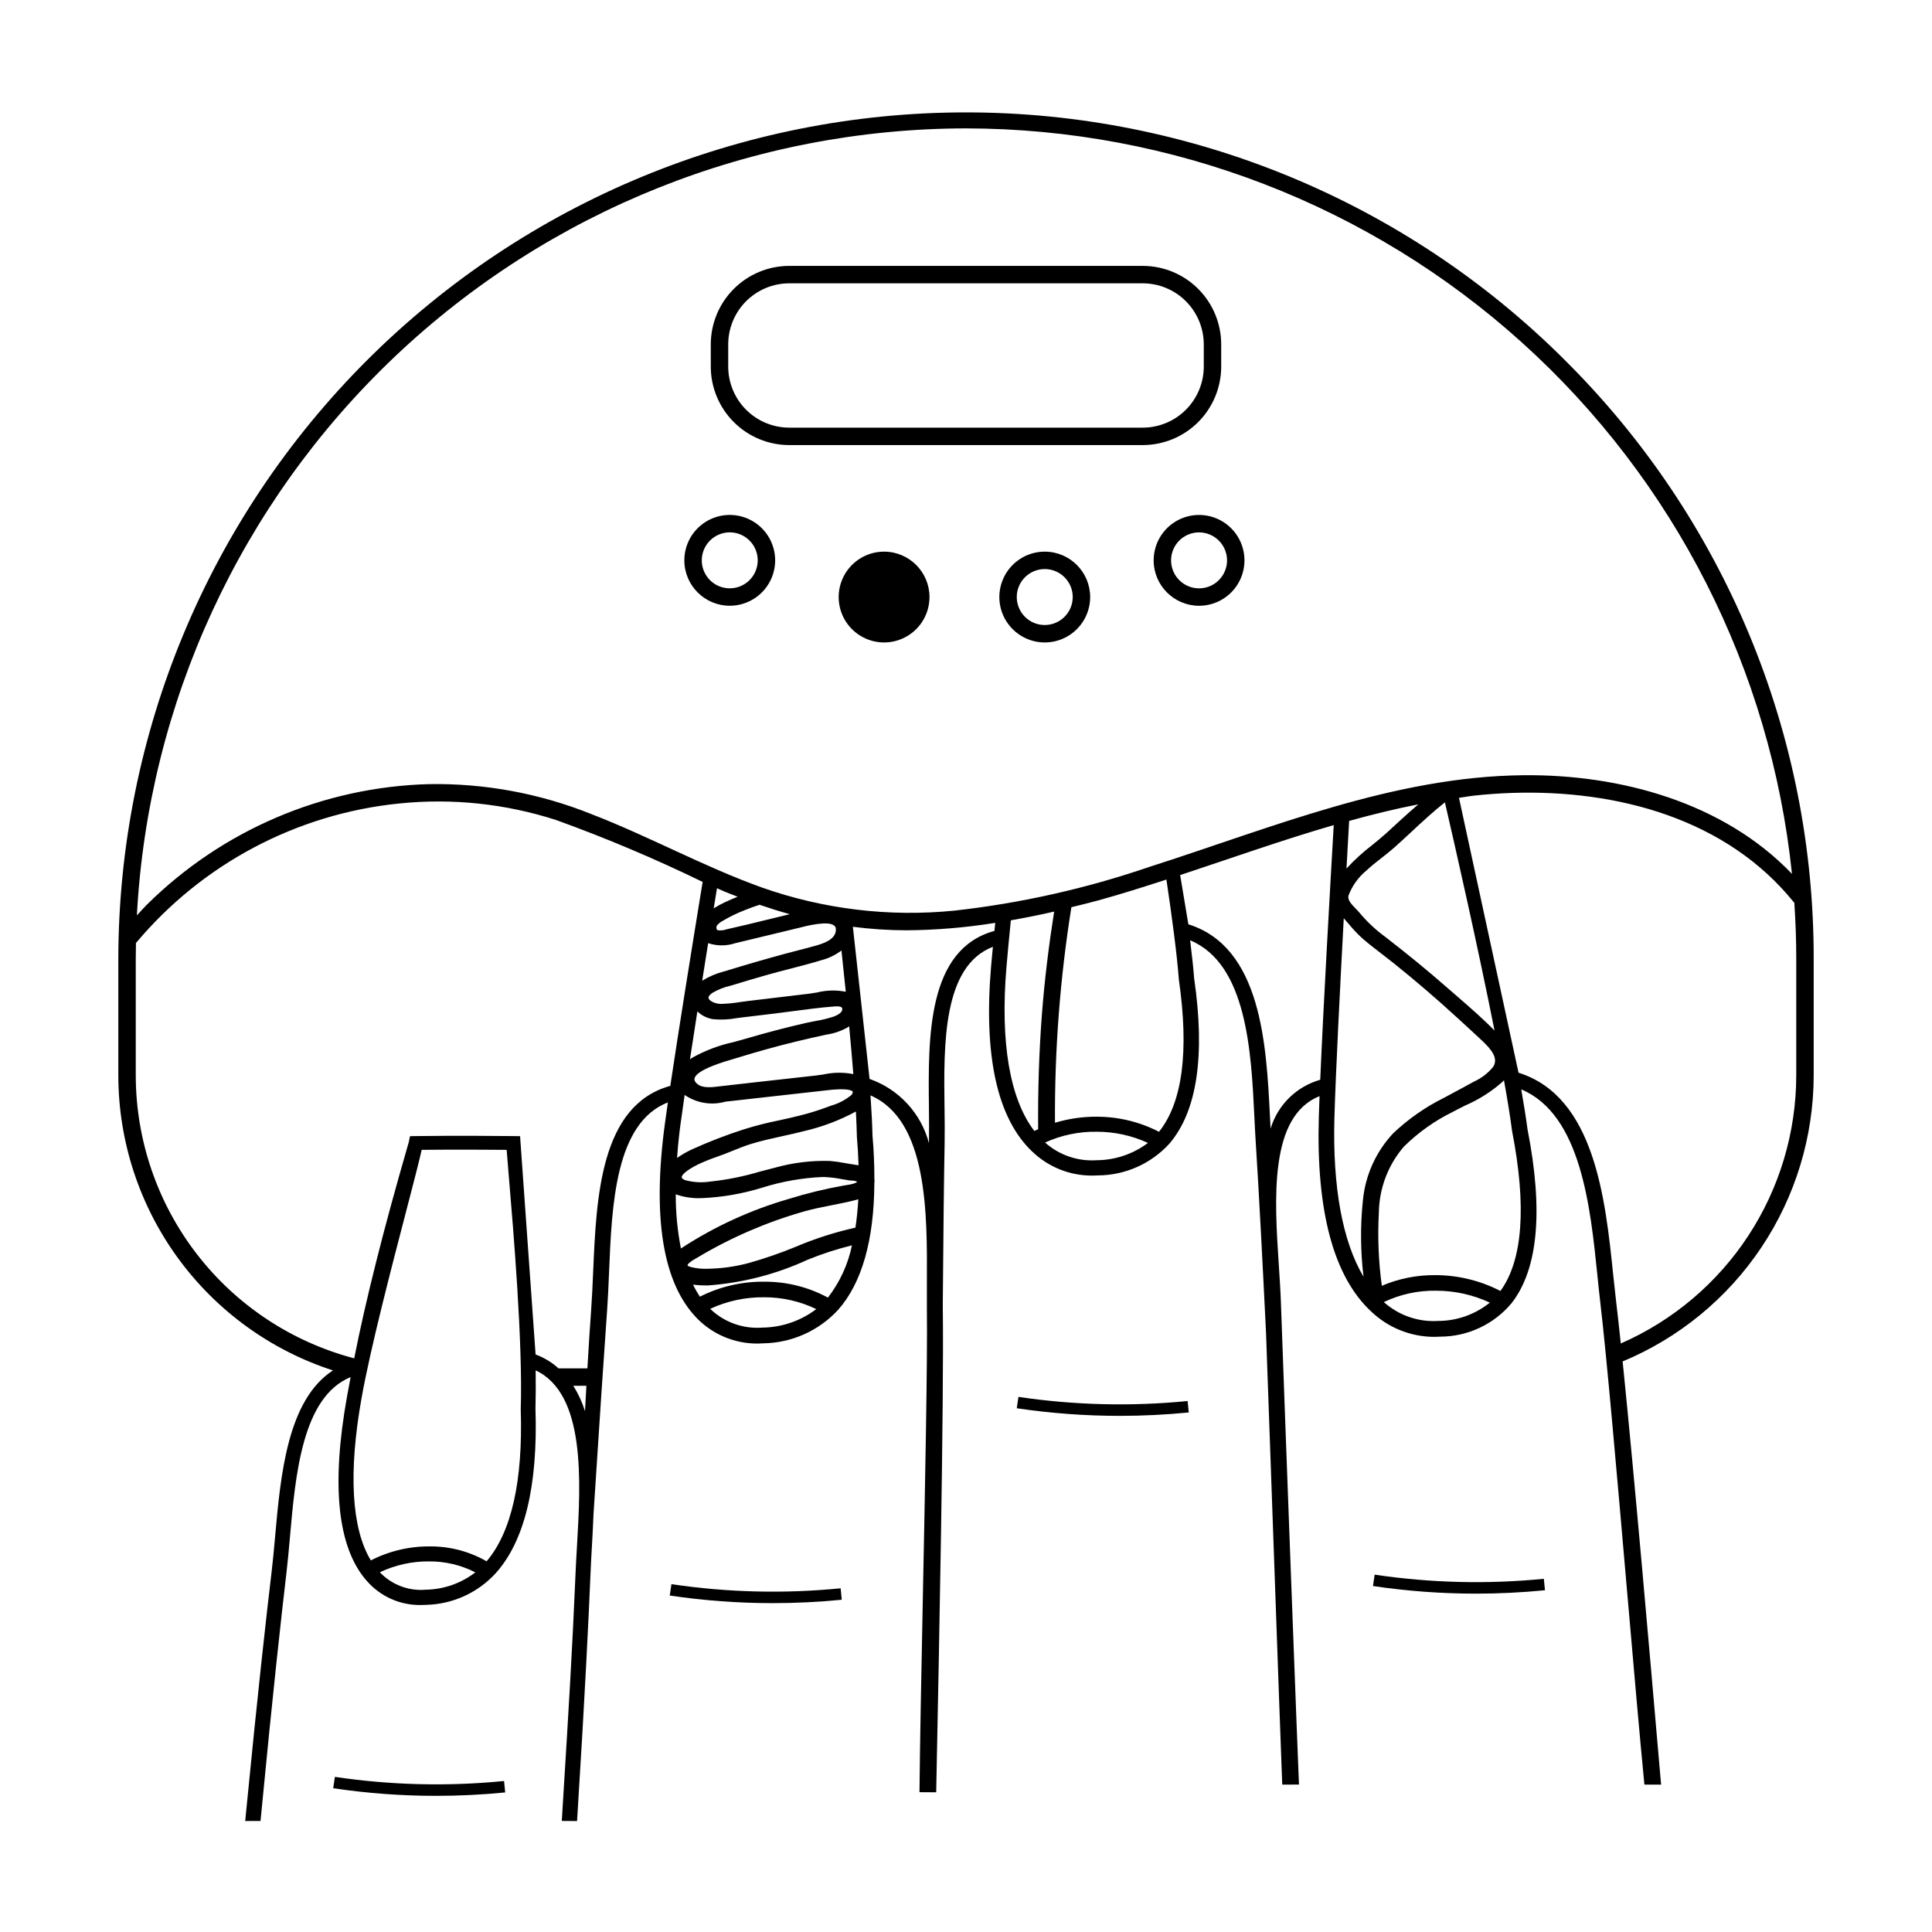 <?xml version="1.0" encoding="UTF-8"?>
<!-- Uploaded to: SVG Repo, www.svgrepo.com, Generator: SVG Repo Mixer Tools -->
<svg fill="#000000" width="800px" height="800px" version="1.1" viewBox="144 144 512 512" xmlns="http://www.w3.org/2000/svg">
 <g>
  <path d="m558.66 239.39c-42.125-42.027-99.207-65.621-158.71-65.605-59.504 0.012-116.57 23.633-158.68 65.68-42.109 42.047-65.812 99.082-65.914 158.59v30.992c0.027 17.359 5.547 34.266 15.762 48.297 10.215 14.031 24.609 24.477 41.117 29.832-12.078 7.836-13.871 27.719-15.336 44.117l-0.016 0.184c-0.289 3.191-0.559 6.211-0.898 9.016-1.41 11.824-3.723 32.48-6.766 63.68l-0.234 2.414 4.055-0.016 0.207-2.113c2.984-31.152 5.277-51.867 6.676-63.758 0.32-2.695 0.578-5.559 0.848-8.59l0.066-0.727c1.461-16.621 3.273-37.191 16.082-42.434-0.348 1.836-0.656 3.512-0.926 4.984-4.285 23.766-2.531 40.258 5.203 49.016l0.004-0.004c3.586 4.129 8.809 6.473 14.277 6.398 0.523 0 1-0.016 1.438-0.043 7.027-0.156 13.688-3.18 18.434-8.363 7.68-8.508 11.23-23.207 10.555-43.648 0.082-2.742 0.102-6.144 0.051-10.129 13.309 6.25 11.945 29.477 10.953 46.547l-0.016 0.32c-0.133 2.297-0.262 4.484-0.348 6.559-0.91 21.297-1.816 35.984-3.316 60.32l-0.348 5.66 4.047 0.023 0.133-2.152c1.957-31.207 2.957-51.934 3.453-63.832 0.07-1.824 0.176-3.746 0.289-5.762l0.062-1.059c0.156-2.734 0.312-5.621 0.426-8.535 1.516-23.613 2.801-42.922 3.625-54.371 0.211-2.984 0.344-6.148 0.484-9.504l0.016-0.359c0.727-17.617 1.625-39.441 15.586-44.871-0.289 1.988-0.543 3.797-0.762 5.387-3.422 25.086-0.594 42.508 8.414 51.766l-0.008 0.004c4.59 4.723 11.035 7.176 17.605 6.695 7.551-0.105 14.727-3.309 19.848-8.859 6.297-7.098 9.539-18.457 9.617-33.648 0.062-0.344 0.066-0.691 0.008-1.035-0.004-4.023-0.172-7.785-0.5-11.457-0.062-2.863-0.246-6.461-0.531-10.703 15.156 6.566 15.031 31.18 14.945 49.258l-0.004 0.945c-0.012 2.219-0.016 4.328 0.004 6.344 0.168 14.566-0.465 46.23-1.078 76.848-0.395 19.738-0.762 38.383-0.875 50.547l-0.004 0.711 4.434 0.027 0.004-0.711c0.004-0.578 0.066-3.734 0.172-8.723 0.516-25.582 1.891-93.531 1.566-118.75v-1.965c0.148-18.879 0.312-33.023 0.484-42.039 0.051-2.863 0.012-5.91-0.027-9.133l-0.008-0.227c-0.211-16.695-0.473-37.383 12.824-42.516-0.184 1.887-0.34 3.613-0.473 5.117-2.031 23.82 1.625 40.352 10.875 49.133l0.004-0.004c4.277 4.129 9.996 6.418 15.941 6.387 0.555 0 1.07-0.016 1.527-0.051l-0.004 0.004c7.203-0.043 14.059-3.094 18.906-8.418 7.336-8.559 9.539-23.324 6.555-43.832-0.211-2.715-0.566-6.094-1.059-10.059 15.055 6.269 16.188 29.582 17.02 46.723 0.117 2.43 0.227 4.734 0.371 6.91 0.855 13.098 1.949 34.605 2.719 50.336 0.523 14.438 1.203 33.66 1.871 52.449 1.184 33.238 2.297 64.637 2.402 66.66l0.039 0.672 4.43-0.012-0.039-0.75c-0.184-3.414-3.711-97.297-4.762-127.12-0.109-3.07-0.328-6.348-0.555-9.84-1.152-17.59-2.582-39.387 10.797-44.73-0.078 2.019-0.141 3.863-0.188 5.473-0.742 25.031 3.93 42.402 13.891 51.617h-0.004c4.496 4.293 10.473 6.695 16.691 6.707 0.566 0 1.098-0.023 1.566-0.055 7.316-0.008 14.25-3.258 18.938-8.875 7.035-9.008 8.453-24.527 4.219-46.086-0.379-2.891-0.934-6.438-1.66-10.57 15.824 6.621 18.328 31.164 20.172 49.199l0.043 0.445c0.246 2.391 0.477 4.66 0.734 6.824 1.711 14.512 4.449 46.035 7.098 76.523 1.719 19.766 3.34 38.434 4.527 50.598l0.062 0.645 4.434 0.016-0.078-0.789c-0.055-0.582-0.332-3.785-0.77-8.84-1.836-21.238-6.207-71.703-9.352-102.52h-0.004c14.969-6.227 27.762-16.742 36.77-30.219 9.012-13.477 13.832-29.316 13.863-45.531v-30.992c0.039-29.496-5.773-58.707-17.102-85.941s-27.941-51.949-48.887-72.719zm-158.66-61.367c54.445 0.07 106.94 20.293 147.36 56.773 40.422 36.48 65.902 86.633 71.531 140.79-18.098-18.922-45.473-26.395-71.156-26.145-34.391 0.332-66.828 13.965-99.086 24.277-16.77 5.746-34.113 9.641-51.73 11.609-17.285 1.73-34.742-0.375-51.125-6.168-15.441-5.559-29.859-13.551-45.164-19.449v-0.004c-13.656-5.469-28.27-8.16-42.98-7.906-28.031 0.766-54.723 12.164-74.66 31.883-0.93 0.941-1.824 1.918-2.715 2.894 3.008-56.27 27.457-109.25 68.328-148.04 40.871-38.789 95.051-60.445 151.4-60.516zm114.59 183.83c-1.012 0.938-2.016 1.871-3.035 2.797-1.254 1.137-2.602 2.234-3.91 3.301h-0.004c-2.445 1.875-4.727 3.961-6.812 6.231 0.27-4.875 0.512-9.18 0.711-12.633 6.055-1.68 12.156-3.184 18.324-4.387-1.793 1.559-3.582 3.121-5.273 4.691zm12.324-5.231c2.691 11.641 8.711 38.105 13.152 60.492-3.125-3.195-6.586-6.199-9.949-9.117-0.855-0.742-1.703-1.477-2.543-2.207-5.031-4.418-10.406-8.824-16.418-13.473l-0.004-0.004c-2.484-1.809-4.746-3.914-6.731-6.269-0.332-0.418-0.734-0.828-1.145-1.25-1.125-1.16-2.188-2.254-1.922-3.457l0.004 0.004c0.977-2.59 2.613-4.875 4.746-6.633 1.238-1.176 2.641-2.269 3.996-3.328 1.148-0.895 2.332-1.82 3.43-2.801 1.504-1.336 2.973-2.707 4.438-4.066 2.863-2.668 5.816-5.41 8.945-7.891zm-190.98 23.621c1.18 0.492 2.367 0.941 3.551 1.402-1.16 0.469-2.316 0.941-3.438 1.488v-0.004c-1 0.473-1.969 1.004-2.902 1.594l0.863-5.332c0.645 0.277 1.277 0.582 1.926 0.852zm2.859 13.727c3.262-0.781 6.519-1.566 9.773-2.352l6.996-1.691c2.199-0.566 8.02-2.055 9.582-0.578 0.133 0.121 0.527 0.492 0.316 1.566-0.398 2.055-2.914 3.023-5.316 3.707-1.508 0.426-3.035 0.816-4.562 1.211-1.148 0.293-2.297 0.59-3.434 0.895-5.254 1.426-10.57 2.965-15.793 4.574l-0.406 0.121v-0.008c-2.066 0.527-4.043 1.363-5.863 2.481 0.527-3.328 1.055-6.672 1.582-9.957v0.004c2.309 0.777 4.809 0.785 7.125 0.027zm28.199 1.926c0.387 3.606 0.777 7.273 1.148 10.934v-0.004c-2.523-0.5-5.129-0.434-7.625 0.191-0.727 0.121-1.402 0.238-2.004 0.312l-16.148 1.93c-0.699 0.082-1.402 0.184-2.113 0.281-1.691 0.281-3.402 0.449-5.121 0.504h-0.027c-1.613 0-3.109-0.793-3.32-1.48-0.172-0.551 0.559-1.137 1.016-1.441v-0.004c1.484-0.871 3.094-1.508 4.773-1.891 0.434-0.121 0.859-0.25 1.281-0.379 2.617-0.801 5.242-1.574 7.875-2.332 2.207-0.633 4.434-1.211 6.66-1.781 2.84-0.738 5.777-1.5 8.617-2.371v0.004c1.805-0.504 3.496-1.344 4.988-2.473zm-33.945 18.207h0.004c2.019 0.184 4.059 0.094 6.059-0.27 0.477-0.066 0.953-0.133 1.422-0.188l8.574-1.027c1.738-0.207 3.469-0.438 5.211-0.672 3.484-0.461 7.098-0.941 10.633-1.215 0.492-0.039 1.676-0.133 2.094 0.246h-0.008c0.129 0.125 0.191 0.301 0.176 0.477 0.016 0.82-1.145 1.535-2.231 1.938h-0.004c-1.59 0.523-3.219 0.918-4.871 1.188-0.828 0.156-1.648 0.312-2.445 0.492-5.371 1.23-10.777 2.648-16.066 4.207-0.98 0.293-2.019 0.57-3.074 0.855-3.883 0.836-7.617 2.246-11.086 4.184-0.203 0.129-0.398 0.266-0.59 0.414 0.609-4.012 1.27-8.297 1.965-12.703v0.004c1.156 1.125 2.641 1.848 4.238 2.07zm3.195 21.848 26.34-2.953c6.391-0.816 7.281 0.105 7.391 0.293 0.082 0.145-0.039 0.477-0.32 0.875h0.004c-1.594 1.324-3.453 2.297-5.449 2.848l-0.914 0.344c-2.398 0.898-4.844 1.66-7.328 2.273-1.832 0.477-3.695 0.875-5.559 1.281v0.004c-3.156 0.629-6.273 1.426-9.344 2.391-4.676 1.504-9.258 3.277-13.73 5.309-1.367 0.633-2.672 1.387-3.906 2.254 0.227-3.203 0.523-6.078 0.91-8.934 0.293-2.203 0.664-4.832 1.098-7.769 3.16 2.176 7.121 2.832 10.812 1.781zm25.957-7.203c-0.695 0.105-1.355 0.199-1.969 0.273l-16.664 1.859-8.801 1c-2.047 0.262-4.609 0.582-6-0.645-0.871-0.77-0.754-1.277-0.715-1.441 0.527-2.336 8.074-4.512 10.555-5.227 0.383-0.109 0.695-0.199 0.914-0.273 5.16-1.598 10.375-3.039 15.504-4.289 2.445-0.594 4.902-1.156 7.363-1.688l0.617-0.129 0.004-0.004c1.961-0.289 3.856-0.934 5.59-1.898 0.148-0.094 0.293-0.199 0.438-0.312 0.449 4.801 0.816 8.969 1.105 12.668v0.004c-2.625-0.512-5.328-0.48-7.938 0.098zm-9.422-42.352c-1.793 0.426-3.586 0.871-5.379 1.309-3.457 0.848-7.023 1.73-10.555 2.508l-0.395 0.094h0.008c-0.707 0.242-1.457 0.316-2.199 0.223-0.191-0.074-0.332-0.234-0.383-0.434-0.07-0.309-0.008-0.637 0.18-0.898 0.363-0.43 0.805-0.793 1.297-1.066 2-1.191 4.102-2.207 6.277-3.039 1.23-0.512 2.453-0.918 3.672-1.32 2.648 0.906 5.312 1.758 7.996 2.492-0.172 0.043-0.348 0.09-0.516 0.133zm-95.934 178.89c-4.551 0.398-9.035-1.305-12.176-4.621 4.086-1.938 8.559-2.922 13.078-2.879 4.246-0.023 8.438 0.973 12.219 2.902-3.762 2.906-8.367 4.519-13.121 4.598zm16.113-7.523c-4.566-2.625-9.75-3.988-15.02-3.949-5.441-0.051-10.816 1.223-15.656 3.711-5.137-8.445-5.988-23.34-2.445-43.137 2.348-13.117 7.809-34.078 11.793-49.375 1.926-7.387 3.469-13.324 4.121-16.293 9.117-0.105 18.852-0.027 22.52 0.004 0.117 1.574 0.316 3.981 0.57 6.984 1.215 14.359 3.738 44.238 3.164 61.777 0.605 18.965-2.438 32.508-9.047 40.277zm22.973-46.516h3.473c-0.121 2.16-0.246 4.359-0.371 6.723-0.734-2.367-1.777-4.625-3.102-6.723zm5.266-30.262-0.016 0.367c-0.145 3.316-0.277 6.461-0.492 9.383-0.309 4.227-0.652 9.617-1.02 15.891h-7.652c-1.77-1.602-3.836-2.852-6.078-3.676-0.387-5.414-3.961-55.746-3.996-56.246l-0.109-1.605-1.883-0.027c-3.387-0.039-15.254-0.145-25.672 0l-1.621 0.027-0.312 1.52c-0.023 0.09-0.145 0.523-0.355 1.25-6.297 21.734-11.164 41.078-14.117 56.109h0.008c-16.566-4.356-31.227-14.062-41.699-27.617-10.473-13.555-16.168-30.191-16.203-47.32v-30.992c0-1.383 0.027-2.762 0.051-4.141h0.004c17.539-20.953 42.574-34.227 69.762-36.977 14.023-1.438 28.191 0.055 41.605 4.391 13.219 4.773 26.172 10.246 38.809 16.395-2.727 16.688-6.262 38.625-8.57 54.051-18.555 5.098-19.598 29.547-20.441 49.219zm23.258-6.109c-0.926-4.734-1.387-9.547-1.371-14.371 2.148 0.762 4.426 1.105 6.703 1.016h0.18c5.5-0.234 10.945-1.188 16.203-2.832 5.109-1.598 10.406-2.527 15.758-2.769 0.195 0 0.387 0 0.582 0.004v0.004c1.52 0.066 3.031 0.25 4.523 0.547 0.672 0.121 1.348 0.238 2.035 0.34 0.133 0.016 0.344 0.035 0.59 0.051 0.512-0.008 1.02 0.09 1.492 0.289-0.027 0.094-0.312 0.559-3.078 0.949l-0.367 0.055c-5.008 0.891-9.949 2.094-14.805 3.606-9.961 2.894-19.445 7.238-28.141 12.891-0.105 0.074-0.203 0.145-0.305 0.223zm21.582 20.953c-5.109 0.391-10.141-1.418-13.828-4.973 4.484-2.078 9.379-3.125 14.32-3.066 4.777-0.016 9.492 1.059 13.797 3.133-4.113 3.129-9.125 4.848-14.289 4.906zm17.375-7.953h-0.004c-5.164-2.789-10.945-4.238-16.816-4.211-5.941-0.07-11.809 1.289-17.109 3.969-0.68-1.02-1.289-2.086-1.816-3.191 1.312 0.164 2.637 0.234 3.957 0.211 9.133-0.656 18.07-2.961 26.383-6.797 3.824-1.566 7.762-2.844 11.773-3.828-1.039 5.043-3.219 9.777-6.371 13.848zm7.293-18.539h-0.004c-5.41 1.203-10.703 2.902-15.805 5.066-4.055 1.676-8.207 3.109-12.43 4.301-3.59 0.969-7.285 1.48-11.004 1.531-1.391 0.055-2.785-0.078-4.144-0.395l-0.176-0.055c-0.32-0.074-0.629-0.195-0.91-0.359-0.156-0.383 0.664-1.078 2.43-2.07l0.488-0.277c8.738-5.195 18.117-9.234 27.895-12.02 2.441-0.695 4.984-1.191 7.438-1.676 2.16-0.426 4.394-0.867 6.566-1.438 0.133-0.039 0.273-0.078 0.41-0.129-0.141 2.617-0.398 5.133-0.758 7.519zm-0.371-16.715c-0.793-0.109-1.582-0.25-2.363-0.387h-0.004c-1.34-0.262-2.688-0.449-4.047-0.57-4.938-0.145-9.867 0.465-14.621 1.805-1.309 0.32-2.625 0.672-3.934 1.02-4.125 1.234-8.348 2.098-12.625 2.578l-0.359 0.035c-2.289 0.375-4.633 0.25-6.867-0.371-0.543-0.246-0.859-0.512-0.867-0.742-0.016-0.621 1.332-1.914 4.363-3.414 1.582-0.738 3.199-1.395 4.852-1.961 0.723-0.262 1.449-0.523 2.164-0.793 0.75-0.289 1.488-0.59 2.231-0.887 1.559-0.633 3.176-1.289 4.793-1.785 2.715-0.828 5.555-1.453 8.301-2.059 1.91-0.418 3.816-0.836 5.711-1.328 4.797-1.105 9.426-2.852 13.758-5.195 0.133 2.477 0.227 4.684 0.266 6.582l0.004 0.129c0.211 2.398 0.355 4.812 0.438 7.535-0.387-0.074-0.793-0.129-1.195-0.188zm19.844-15.148v0.195c0.035 3.207 0.066 6.231 0.012 9.039l-0.004 0.238c-2.098-7.934-7.992-14.309-15.738-17.02-0.379-3.457-2.445-22.281-4.426-40.328v0.004c4.691 0.613 9.418 0.926 14.148 0.938 7.898-0.055 15.781-0.715 23.582-1.973-0.07 0.703-0.148 1.461-0.215 2.133-17.824 4.879-17.57 28.098-17.359 46.773zm28.945 5.789-0.195 0.082c-0.273 0.121-0.551 0.246-0.816 0.371-6.504-8.469-9.062-23.445-7.391-43.371 0.277-3.305 0.684-7.613 1.164-12.449 3.844-0.68 7.676-1.434 11.477-2.316-1.426 9.066-2.566 18.246-3.269 27.582-0.73 9.785-1.059 19.906-0.969 30.102zm15.531 8.207c-5.008 0.348-9.949-1.34-13.695-4.684 4.297-1.957 8.973-2.934 13.695-2.863 4.684-0.004 9.312 1.008 13.566 2.965-3.914 2.941-8.668 4.551-13.566 4.582zm16.496-7.535c-5.125-2.641-10.812-4.012-16.578-3.996-3.723-0.012-7.426 0.527-10.988 1.605-0.125-19.129 1.328-38.234 4.348-57.121 2.398-0.602 4.812-1.164 7.191-1.824 6.035-1.672 12.02-3.562 17.992-5.508 1.551 10.418 2.812 19.996 3.297 26.5 2.734 19 0.965 32.57-5.262 40.344zm29.57-0.848c-0.055-1.055-0.109-2.141-0.168-3.25-0.949-18.945-2.246-44.836-21.625-50.891-0.262-1.566-1.078-6.484-2.168-13.039 13.543-4.484 27.02-9.273 40.695-13.25-0.93 16.008-2.719 47.516-3.578 67.496l0.004-0.004c-6.305 1.789-11.262 6.664-13.156 12.938zm24.633 39.258c-5.566-9.312-8.23-23.785-7.715-42.141 0.328-11.621 1.508-34.805 2.477-52.852 0.453 0.512 0.898 1.02 1.336 1.531l0.004 0.004c1.121 1.375 2.344 2.664 3.66 3.856 1.664 1.438 3.445 2.809 5.172 4.133 1.027 0.781 2.047 1.57 3.051 2.375 5.754 4.609 11.449 9.5 16.926 14.531l2.113 1.938c1.5 1.375 3.004 2.754 4.484 4.152 2.332 2.207 4.289 4.562 2.867 6.82h0.004c-1.375 1.703-3.133 3.059-5.129 3.953l-0.484 0.266c-1.508 0.844-3.031 1.652-4.555 2.469-0.961 0.516-1.922 1.027-2.875 1.547-4.945 2.449-9.496 5.633-13.5 9.434-4.617 4.938-7.445 11.285-8.027 18.02-0.676 6.641-0.613 13.336 0.191 19.965zm19.793 11.719h0.004c-5.281 0.332-10.477-1.469-14.418-5 4.336-2.066 9.094-3.098 13.898-3.016 4.906 0.008 9.75 1.086 14.195 3.16-3.875 3.125-8.699 4.84-13.676 4.856zm16.484-7.941h0.004c-5.324-2.754-11.234-4.191-17.23-4.199-4.879-0.051-9.711 0.91-14.199 2.824-0.879-6.402-1.141-12.879-0.789-19.332 0.074-6.438 2.414-12.641 6.606-17.523 3.82-3.781 8.234-6.914 13.066-9.27 1.059-0.578 2.176-1.133 3.309-1.699v0.004c3.582-1.559 6.898-3.676 9.82-6.269 0.121-0.129 0.238-0.254 0.355-0.383 1 5.555 1.691 9.922 2.141 13.418 3.891 19.973 2.856 34.242-3.078 42.43zm78.398-57.082c-0.023 15.07-4.434 29.809-12.688 42.418-8.258 12.605-20.008 22.535-33.812 28.578-0.445-4.234-0.859-7.992-1.23-11.09-0.25-2.113-0.488-4.344-0.734-6.691l-0.055-0.516c-2.059-19.91-4.871-47.129-25.078-53.461-1.262-5.82-12.926-59.688-15.781-72.844 1.324-0.176 2.629-0.438 3.961-0.582 26.906-2.918 57.133 1.875 77.727 20.746 2.469 2.269 4.773 4.715 6.891 7.316 0.086 0.105 0.184 0.203 0.289 0.293 0.328 4.906 0.512 9.852 0.512 14.84z"/>
  <path d="m353.16 261.95h93.676c5.512-0.004 10.801-2.199 14.699-6.098 3.898-3.898 6.09-9.184 6.094-14.695v-5.898c-0.004-5.516-2.195-10.801-6.094-14.699-3.898-3.898-9.188-6.094-14.699-6.098h-93.676c-5.512 0.004-10.801 2.199-14.699 6.098-3.898 3.898-6.09 9.184-6.098 14.699v5.898c0.008 5.512 2.199 10.797 6.098 14.695 3.898 3.898 9.188 6.094 14.699 6.098zm-16.176-26.695v0.004c0.008-4.289 1.711-8.402 4.742-11.434 3.035-3.031 7.144-4.738 11.434-4.742h93.676c4.289 0.004 8.398 1.711 11.43 4.742 3.035 3.031 4.738 7.144 4.746 11.434v5.898c-0.008 4.285-1.711 8.398-4.746 11.43-3.031 3.035-7.141 4.738-11.43 4.742h-93.676c-4.289-0.004-8.398-1.707-11.434-4.742-3.031-3.031-4.734-7.144-4.742-11.43z"/>
  <path d="m337.39 304.53c4.867 0 9.258-2.934 11.121-7.43 1.859-4.496 0.832-9.672-2.609-13.113-3.441-3.441-8.621-4.473-13.117-2.609-4.496 1.863-7.43 6.25-7.43 11.117 0.008 6.644 5.391 12.027 12.035 12.035zm0-19.449c3 0 5.703 1.809 6.848 4.578 1.148 2.769 0.516 5.957-1.605 8.078-2.121 2.121-5.309 2.754-8.078 1.609-2.769-1.148-4.578-3.852-4.578-6.852 0.008-4.09 3.324-7.406 7.414-7.414z"/>
  <path d="m378.29 290.19c-4.867 0-9.254 2.93-11.117 7.43-1.863 4.496-0.836 9.672 2.606 13.113 3.445 3.441 8.621 4.473 13.117 2.609 4.496-1.863 7.43-6.25 7.43-11.117-0.008-6.644-5.391-12.027-12.035-12.035z"/>
  <path d="m449.73 292.5c0.008 6.644 5.391 12.027 12.035 12.035 4.867 0 9.254-2.934 11.117-7.43 1.863-4.496 0.832-9.672-2.609-13.113-3.441-3.445-8.617-4.473-13.117-2.609-4.496 1.863-7.426 6.25-7.426 11.117zm19.449 0c0 3-1.809 5.703-4.578 6.852-2.769 1.148-5.961 0.512-8.078-1.605-2.121-2.121-2.758-5.312-1.609-8.082 1.148-2.769 3.852-4.578 6.852-4.578 4.09 0.008 7.406 3.324 7.414 7.414z"/>
  <path d="m420.87 290.19c-4.867 0-9.258 2.93-11.117 7.43-1.863 4.496-0.836 9.672 2.606 13.113 3.445 3.441 8.621 4.473 13.117 2.609 4.496-1.863 7.43-6.25 7.43-11.117-0.008-6.644-5.391-12.027-12.035-12.035zm0 19.449v-0.004c-3 0-5.703-1.805-6.848-4.574-1.148-2.769-0.516-5.961 1.605-8.078 2.121-2.121 5.309-2.758 8.078-1.609 2.773 1.148 4.578 3.852 4.578 6.852-0.004 4.09-3.32 7.406-7.414 7.41z"/>
  <path d="m321.94 563.82-0.449 3.012h0.004c9.035 1.344 18.156 2.016 27.293 2.016 6.106 0 12.211-0.301 18.289-0.902l-0.301-3.031c-14.934 1.48-29.992 1.113-44.836-1.094z"/>
  <path d="m232.75 614.89-0.449 3.012c9.039 1.344 18.16 2.019 27.293 2.016 6.106 0 12.199-0.301 18.289-0.902l-0.301-3.031c-14.93 1.48-29.988 1.113-44.832-1.094z"/>
  <path d="m413.9 514.19-0.449 3.012c9.035 1.34 18.16 2.016 27.293 2.016 6.106 0 12.199-0.301 18.289-0.902l-0.301-3.031c-14.934 1.477-29.988 1.109-44.832-1.094z"/>
  <path d="m508.3 561.3-0.449 3.012c9.035 1.344 18.16 2.019 27.293 2.019 6.106 0 12.211-0.301 18.289-0.902l-0.301-3.031c-14.93 1.477-29.988 1.109-44.832-1.098z"/>
 </g>
</svg>